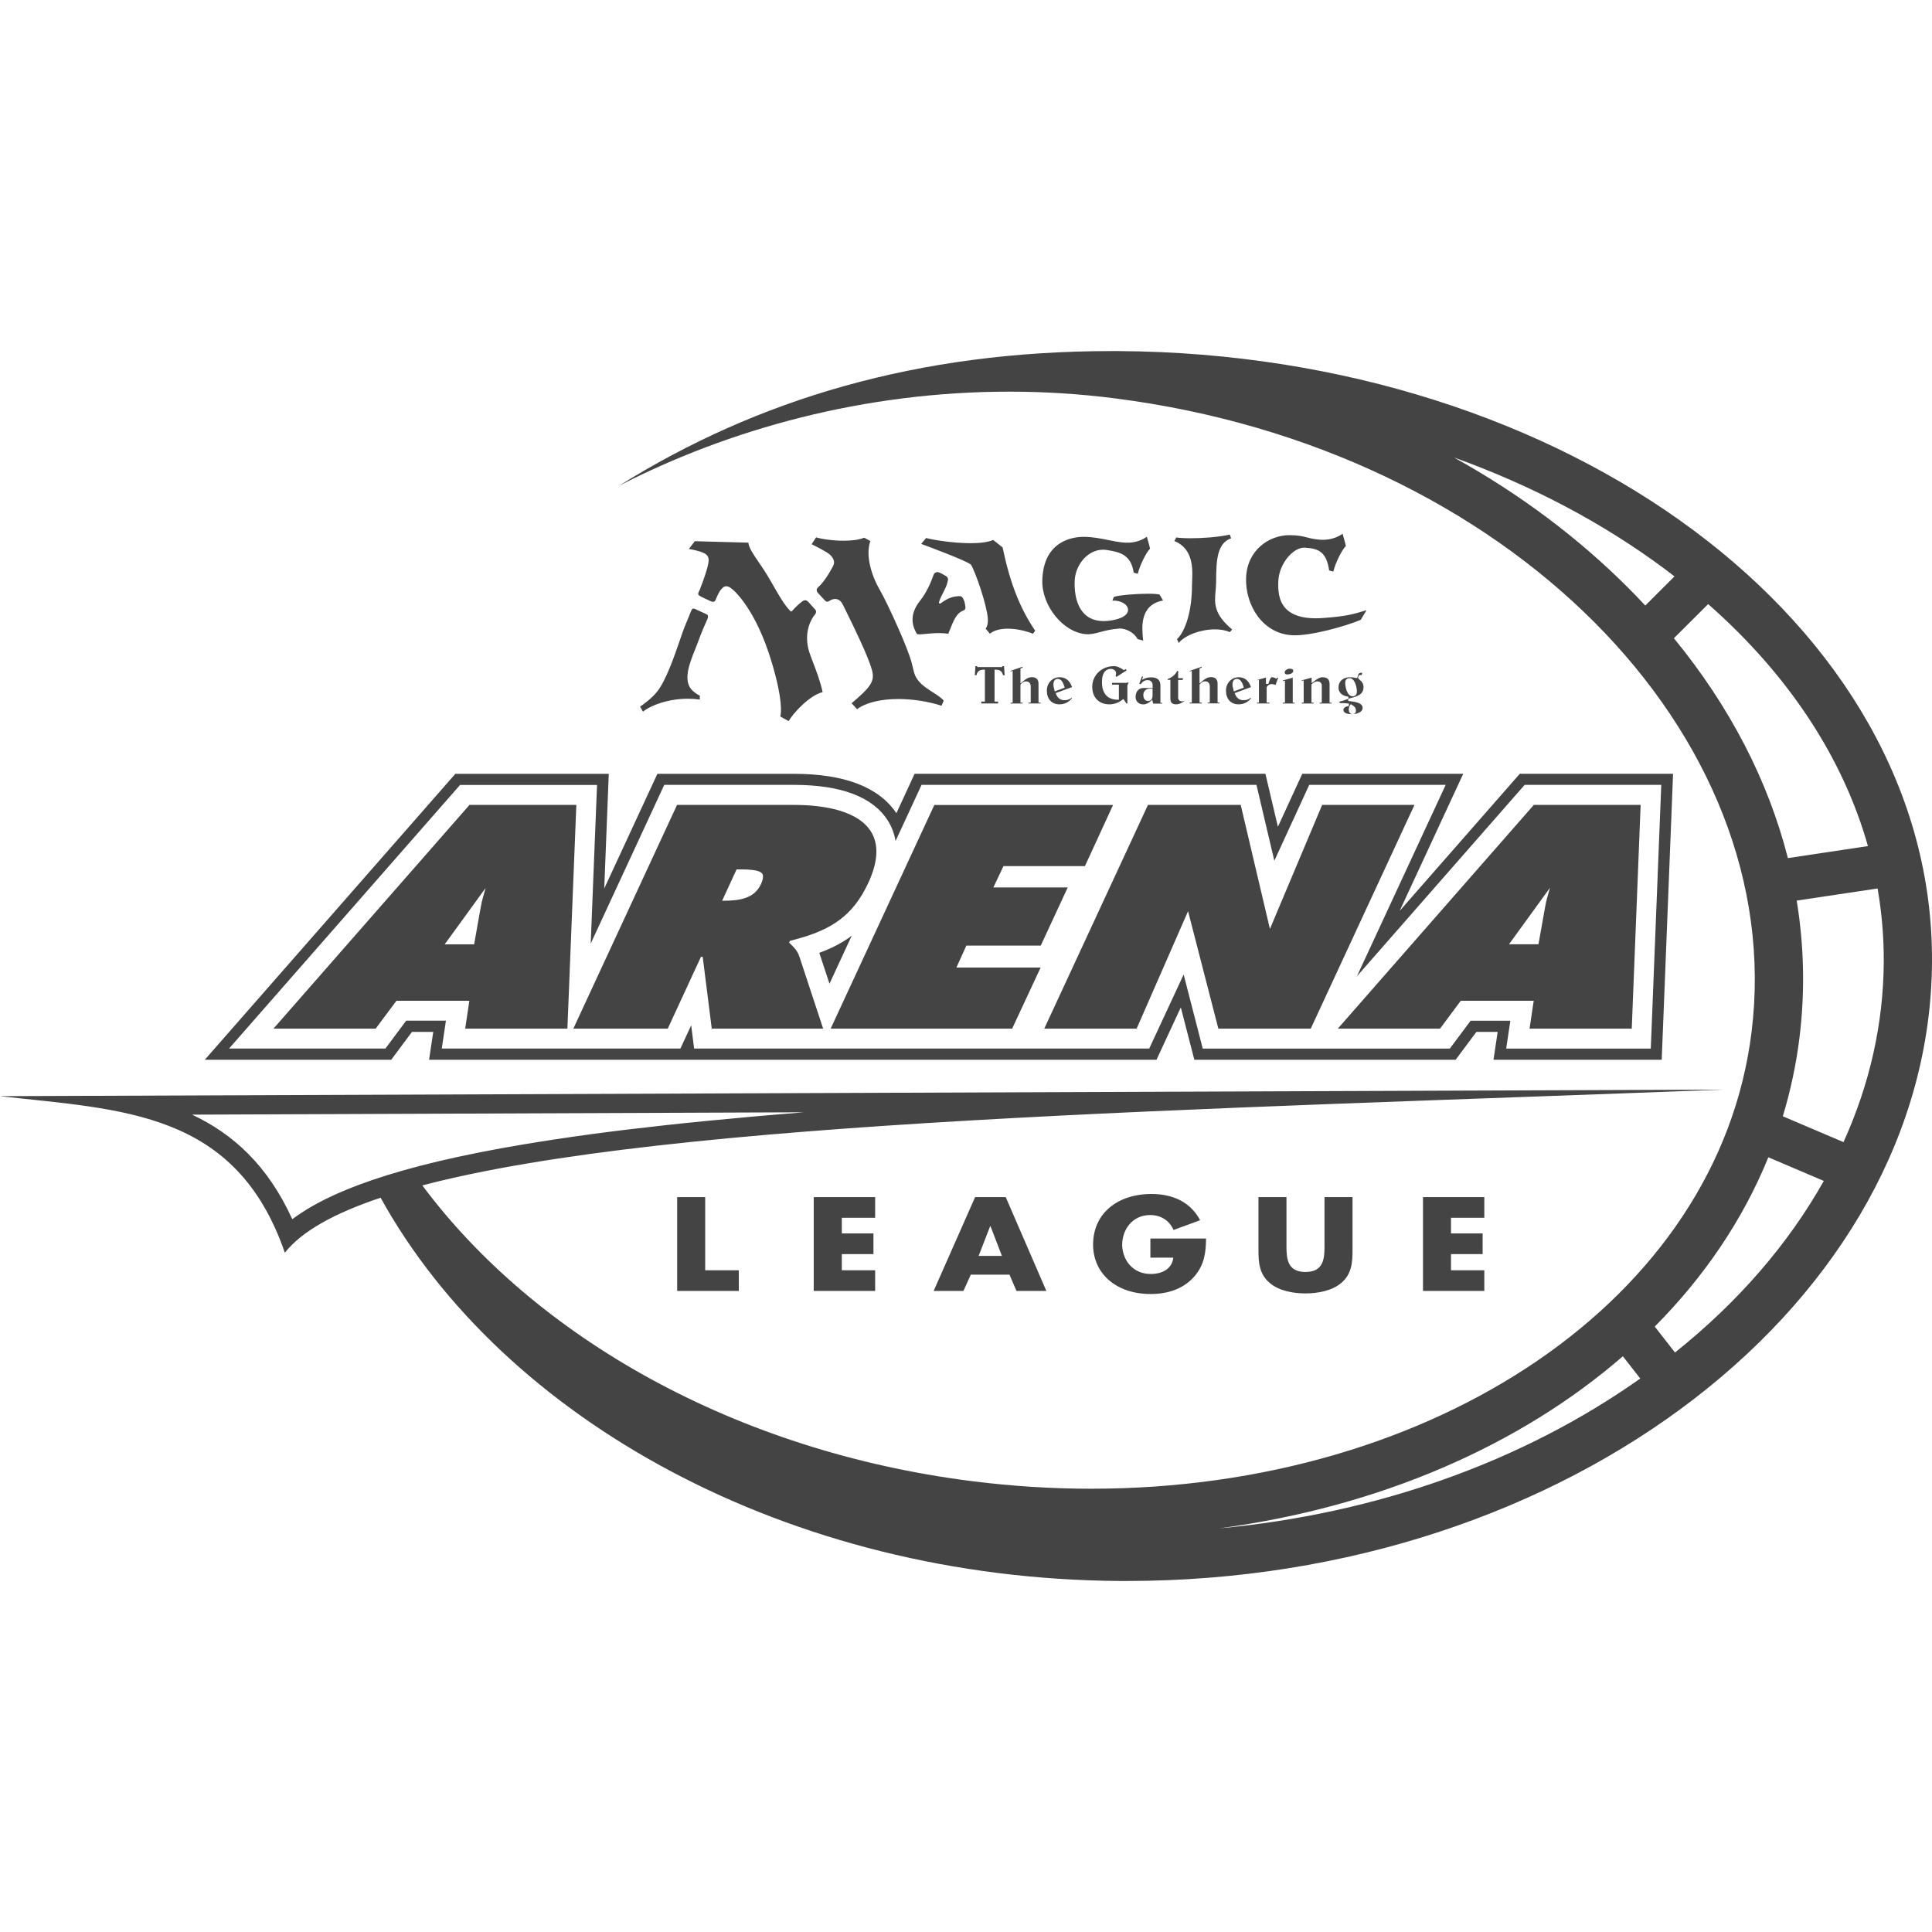 <!-- Generated by IcoMoon.io -->
<svg version="1.1" xmlns="http://www.w3.org/2000/svg" width="32" height="32" viewBox="0 0 32 32">
<title>watermark-arena</title>
<path fill="#444" d="M18.412 5.815c-3.203-0-5.86 0.793-8.161 2.232 1.834-0.943 4.068-1.56 6.464-1.56 0.572 0 1.154 0.035 1.741 0.11 6.522 0.826 11.167 5.567 10.555 10.5-0.549 4.426-5.262 7.561-10.937 7.561-0.649 0-1.31-0.041-1.98-0.126-3.931-0.498-7.231-2.392-9.099-4.898 4.14-1.087 12.84-1.25 21.544-1.587l-28.539 0.109c2.038 0.229 3.907 0.244 4.718 2.593 0.28-0.356 0.824-0.656 1.586-0.911 2.031 3.671 6.743 6.314 12.25 6.348 0.036 0 0.073 0 0.109 0 7.341 0 13.302-4.651 13.337-10.249 0.035-5.625-6.075-10.075-13.466-10.122-0.041-0-0.082-0-0.122-0zM24.079 7.576c1.3 0.467 2.473 1.088 3.496 1.849 0.054 0.040 0.107 0.081 0.16 0.122l-0.484 0.483c-0.090-0.097-0.181-0.192-0.276-0.287-0.839-0.841-1.815-1.569-2.895-2.167zM22.237 8.841c-0.047 0.034-0.174 0.11-0.363 0.099-0.098-0.006-0.16-0.022-0.22-0.037-0.074-0.019-0.15-0.039-0.297-0.039-0.339 0-0.705 0.25-0.718 0.712-0.013 0.448 0.273 0.924 0.772 0.946 0.29 0.013 0.869-0.146 1.127-0.256l0.096-0.159c-0.242 0.073-0.344 0.101-0.718 0.129-0.044 0.003-0.086 0.005-0.126 0.005h-0c-0.227 0-0.393-0.055-0.494-0.162-0.125-0.133-0.131-0.321-0.122-0.469 0.017-0.274 0.245-0.552 0.443-0.539 0.233 0.015 0.353 0.076 0.398 0.378l0.069 0.018c0.033-0.139 0.14-0.357 0.208-0.425-0.005-0.025-0.030-0.114-0.054-0.2h0zM20.37 8.854c-0.194 0.045-0.468 0.061-0.647 0.061-0.103 0-0.187-0.005-0.241-0.013l-0.031 0.060c0.32 0.124 0.303 0.475 0.294 0.666-0.001 0.027-0.002 0.050-0.002 0.070 0 0.396-0.097 0.743-0.248 0.889l0.028 0.063c0.101-0.127 0.361-0.226 0.601-0.226 0.095 0 0.18 0.016 0.246 0.046l0.038-0.044c-0.308-0.258-0.293-0.435-0.274-0.64 0.004-0.051 0.009-0.103 0.009-0.159 0-0.354 0.019-0.632 0.248-0.711l-0.022-0.061zM18.993 8.891c-0.046 0.034-0.17 0.108-0.356 0.097-0.094-0.005-0.187-0.024-0.285-0.044-0.124-0.025-0.252-0.051-0.398-0.052l-0.010-0c-0.155 0-0.662 0.052-0.68 0.719-0.012 0.421 0.346 0.864 0.723 0.893 0.078 0.006 0.149-0.012 0.234-0.035s0.182-0.048 0.316-0.058c0.115-0.008 0.259 0.077 0.304 0.174l0.093 0.025c-0.001-0.013-0.002-0.028-0.004-0.044-0.017-0.18-0.050-0.55 0.334-0.62l-0.058-0.098c-0.031-0.009-0.099-0.014-0.191-0.014-0.196 0-0.48 0.023-0.567 0.053l-0.023 0.062c0.131-0.010 0.252 0.059 0.259 0.144 0.004 0.040-0.016 0.138-0.269 0.182-0.201 0.035-0.358-0.005-0.463-0.117-0.156-0.166-0.158-0.442-0.151-0.553 0.015-0.242 0.207-0.5 0.469-0.5 0.020 0 0.041 0.001 0.062 0.005 0.225 0.033 0.401 0.082 0.446 0.375l0.067 0.018c0.033-0.136 0.137-0.349 0.204-0.416-0.005-0.025-0.029-0.111-0.053-0.195v0zM13.518 8.899l-0.075 0.115c0.059 0.029 0.252 0.126 0.3 0.17 0.068 0.062 0.088 0.129 0.058 0.187-0.126 0.24-0.215 0.323-0.248 0.354-0.018 0.016-0.027 0.032-0.026 0.049 0 0.028 0.024 0.050 0.024 0.050h0c0.001 0.001 0.002 0.002 0.002 0.003 0.013 0.013 0.041 0.043 0.106 0.114 0.034 0.034 0.046 0.034 0.096 0.001 0.028-0.014 0.053-0.021 0.078-0.021 0.038 0 0.091 0.017 0.13 0.099 0.014 0.028 0.032 0.064 0.052 0.106 0.129 0.262 0.368 0.749 0.429 0.978 0.049 0.181-0.028 0.281-0.339 0.544l0.091 0.098c0.145-0.108 0.387-0.168 0.684-0.168 0.235 0 0.488 0.039 0.715 0.111l0.036-0.085c-0.043-0.050-0.113-0.095-0.187-0.142-0.076-0.049-0.154-0.099-0.207-0.158-0.080-0.084-0.094-0.147-0.121-0.261-0.004-0.016-0.008-0.033-0.012-0.051-0.061-0.252-0.405-1.001-0.528-1.215-0.172-0.296-0.234-0.615-0.16-0.816-0.018-0.011-0.061-0.034-0.102-0.055-0.099 0.041-0.239 0.050-0.34 0.050-0.182 0-0.377-0.029-0.459-0.057v0zM15.34 8.91l-0.082 0.099c0.126 0.046 0.733 0.272 0.821 0.341 0.002 0.001 0.003 0.003 0.004 0.004 0.075 0.12 0.262 0.669 0.278 0.885 0.008 0.101-0.019 0.152-0.036 0.173l0.071 0.084c0.063-0.053 0.167-0.083 0.296-0.083 0.131 0 0.279 0.030 0.418 0.083 0.014-0.019 0.029-0.039 0.036-0.049-0.254-0.375-0.416-0.788-0.54-1.38l-0.155-0.123c-0.085 0.035-0.212 0.053-0.376 0.053-0.297 0-0.636-0.058-0.736-0.086v0zM11.51 8.962c-0.033 0.042-0.078 0.1-0.1 0.13 0.062 0.011 0.207 0.040 0.272 0.081 0.074 0.047 0.061 0.122 0.035 0.224-0.035 0.138-0.125 0.368-0.129 0.377-0.020 0.036-0.027 0.058-0.022 0.072s0.022 0.025 0.051 0.039l0.149 0.071c0.019 0.008 0.035 0.012 0.046 0.012 0.018 0 0.032-0.008 0.047-0.048l0.004-0.009c0.018-0.043 0.049-0.114 0.084-0.152l0.005-0.005c0.019-0.021 0.041-0.044 0.076-0.044 0.018 0 0.038 0.006 0.060 0.019 0.082 0.045 0.438 0.386 0.692 1.233 0.189 0.63 0.159 0.85 0.144 0.905l0.138 0.077c0.068-0.121 0.342-0.428 0.563-0.48-0.036-0.173-0.11-0.367-0.165-0.51-0.024-0.064-0.045-0.119-0.057-0.157-0.104-0.339 0.051-0.562 0.083-0.603 0.038-0.044 0.041-0.075 0.008-0.107l-0.105-0.117c-0.001-0.001-0.022-0.028-0.053-0.028-0.018 0-0.037 0.009-0.056 0.026-0.036 0.027-0.082 0.063-0.163 0.154-0.003 0.003-0.007 0.005-0.012 0.006s-0.009-0.002-0.012-0.005c-0.102-0.104-0.186-0.252-0.276-0.409-0.052-0.090-0.105-0.184-0.164-0.274-0.033-0.050-0.063-0.095-0.091-0.135-0.094-0.138-0.157-0.232-0.167-0.317l-0.887-0.024zM15.515 9.477c-0.025 0.005-0.044 0.022-0.050 0.039-0.042 0.121-0.115 0.295-0.225 0.433-0.148 0.187-0.165 0.368-0.051 0.553 0 0 0.008 0.005 0.039 0.005 0.027 0 0.066-0.004 0.109-0.008 0.061-0.006 0.138-0.013 0.217-0.013 0.056 0 0.106 0.003 0.153 0.011l0.011-0.028c0.077-0.196 0.124-0.315 0.236-0.355 0.031-0.013 0.042-0.036 0.035-0.073-0.012-0.074-0.014-0.083-0.042-0.136-0.010-0.021-0.030-0.031-0.060-0.031-0.004 0-0.007 0-0.010 0-0.114 0.008-0.186 0.038-0.299 0.121-0.006 0.004-0.013 0.004-0.019 0s-0.008-0.011-0.007-0.018c0.014-0.054 0.040-0.104 0.068-0.158 0.031-0.061 0.064-0.124 0.077-0.192 0.016-0.047-0.007-0.071-0.023-0.082-0-0-0.001-0.001-0.001-0.001-0.012-0.008-0.103-0.061-0.132-0.067-0.009-0.002-0.018-0.002-0.026-0v0zM28.292 10.005c1.33 1.17 2.232 2.541 2.647 4.009l-1.326 0.199c-0.325-1.279-0.962-2.513-1.888-3.642l0.567-0.565zM11.488 10.079c-0.011 0-0.026 0.003-0.037 0.033 0 0-0.002 0.004-0.002 0.004-0.017 0.042-0.045 0.113-0.11 0.268-0.019 0.045-0.045 0.123-0.076 0.213-0.092 0.267-0.23 0.67-0.377 0.856-0.094 0.119-0.239 0.221-0.283 0.25l0.046 0.085c0.129-0.107 0.424-0.215 0.745-0.215 0.067 0 0.133 0.005 0.197 0.014v-0.066c-0.020-0.008-0.061-0.029-0.116-0.078-0.175-0.156-0.055-0.456 0.042-0.696 0.019-0.047 0.037-0.092 0.051-0.132 0.050-0.142 0.108-0.269 0.139-0.338l0.008-0.017c0.026-0.068 0.007-0.079-0.036-0.097l-0.15-0.069c-0.017-0.010-0.031-0.014-0.043-0.014zM16.156 11.034l-0.010 0.15h0.027c0.013-0.056 0.042-0.092 0.118-0.092h0.022v0.529h-0.060v0.030h0.279v-0.030h-0.059v-0.529h0.022c0.076 0 0.104 0.036 0.118 0.092h0.027l-0.010-0.15h-0.029v0.015h-0.415v-0.015h-0.029zM18.446 11.034c-0.199 0-0.355 0.15-0.355 0.341 0 0.177 0.111 0.291 0.282 0.291 0.077 0 0.148-0.024 0.216-0.074l0.019-0.014 0.048 0.073h0.017v-0.28c0-0.027 0.007-0.043 0.021-0.057l-0.006-0.012c-0.011 0.004-0.022 0.008-0.035 0.008h-0.234v0.030h0.113v0.249h-0.022c-0.166 0-0.258-0.103-0.258-0.29 0-0.191 0.092-0.22 0.147-0.22 0.043 0 0.087 0.026 0.087 0.075 0 0.013-0.003 0.026-0.009 0.036l0.015 0.022 0.168-0.108-0.015-0.023-0.029 0.019-0.012-0.008c-0.059-0.040-0.112-0.060-0.156-0.060v0zM16.937 11.043l-0.197 0.068v0.011l0.033-0.011v0.528h-0.035v0.013h0.201v-0.013h-0.037v-0.298l0.004-0.006c0.023-0.031 0.054-0.049 0.085-0.049 0.053 0 0.081 0.030 0.081 0.088v0.264h-0.036v0.013h0.199v-0.013h-0.034v-0.313h-0c0-0.041-0.014-0.109-0.106-0.109-0.063 0-0.102 0.028-0.157 0.075l-0.036 0.031v-0.25l0.035-0.012v-0.017zM19.904 11.043l-0.197 0.068v0.011l0.033-0.011v0.527h-0.035v0.013h0.201v-0.013h-0.037v-0.298l0.004-0.006c0.023-0.031 0.054-0.049 0.085-0.049 0.053 0 0.080 0.030 0.080 0.088v0.264h-0.036v0.013h0.199v-0.013h-0.034v-0.313h-0c0-0.041-0.014-0.109-0.106-0.109-0.063 0-0.102 0.028-0.157 0.075l-0.036 0.031v-0.25l0.035-0.012v-0.017zM21.358 11.075c-0.030 0-0.080 0.028-0.080 0.059 0 0.024 0.014 0.037 0.042 0.037 0.026-0 0.1-0.011 0.1-0.058 0-0.012 0-0.037-0.062-0.037zM19.499 11.112c-0.031 0.062-0.089 0.111-0.16 0.135v0.014h0.046v0.302c0 0.074 0.027 0.103 0.097 0.103 0.049 0 0.094-0.025 0.133-0.052l-0.003-0.005c-0.011 0.005-0.024 0.008-0.037 0.008-0.030 0-0.061-0.021-0.061-0.060v-0.295h0.074l0.006-0.030h-0.080v-0.060c0-0.017 0-0.037 0.003-0.056l-0.018-0.003zM22.555 11.144c-0.045 0-0.051 0.012-0.059 0.034l-0.017 0.054-0.019-0.003c-0.007-0.001-0.014-0.002-0.022-0.004-0.021-0.004-0.044-0.008-0.079-0.008-0.087 0-0.189 0.045-0.189 0.173 0 0.091 0.077 0.136 0.144 0.146l0.019 0.003v0.034l-0.014 0.007c-0.039 0.014-0.088 0.032-0.143 0.043l0.025 0.024c0.011-0.001 0.022-0.002 0.034-0.002 0.022 0 0.045 0.002 0.075 0.005l0.032 0.003v0.040l-0.019 0.004c-0.030 0.004-0.072 0.026-0.072 0.059 0 0.048 0.049 0.073 0.146 0.073 0.045 0 0.172-0.019 0.172-0.106s-0.146-0.102-0.217-0.11l-0.020-0.002-0-0.037 0.029-0.009c0.11-0.028 0.223-0.057 0.223-0.184 0-0.068-0.038-0.1-0.063-0.121-0.015-0.012-0.026-0.022-0.026-0.038 0-0.024 0.017-0.043 0.039-0.043 0.008 0 0.014 0.001 0.020 0.003l0.009-0.039c-0.003-0-0.006-0-0.008-0v0zM18.916 11.2l-0.046 0.124 0.023 0.009c0.024-0.031 0.054-0.068 0.113-0.068 0.052 0 0.085 0.032 0.085 0.084v0.046h-0.152c-0.078 0-0.13 0.060-0.13 0.15 0 0.073 0.052 0.122 0.129 0.122 0.051 0 0.089-0.027 0.12-0.053l0.027-0.023 0.015 0.063h0.15v-0.013h-0.030v-0.287c0-0.091-0.051-0.135-0.154-0.135-0.039 0-0.076 0.007-0.106 0.020l-0.045 0.020 0.017-0.051-0.015-0.005zM20.517 11.217c-0.118 0-0.211 0.097-0.211 0.22 0 0.141 0.080 0.229 0.209 0.229 0.083 0 0.151-0.033 0.206-0.1l-0.007-0.008c-0.030 0.026-0.070 0.040-0.115 0.040-0.066 0-0.114-0.033-0.14-0.097l-0.009-0.021 0.27-0.099c-0.037-0.109-0.105-0.164-0.205-0.164v0zM21.066 11.217c-0.022 0-0.040 0.054-0.048 0.080-0.002 0.006-0.004 0.012-0.005 0.016l-0.005 0.015h-0.038l-0.002-0.022v-0.083l-0.146 0.039v0.008l0.030-0.012v0.38h-0.032v0.013h0.207v-0.013h-0.047v-0.258l0.004-0.005c0.025-0.039 0.062-0.045 0.081-0.045 0.023 0.002 0.044 0.008 0.063 0.014l0.042-0.118-0.014-0.005-0.013 0.021-0.018-0.009c-0.025-0.013-0.037-0.016-0.060-0.016v0zM21.909 11.217c-0.057 0-0.1 0.034-0.146 0.070l-0.036 0.028-0.003-0.043v-0.048l-0.164 0.045v0.010l0.033-0.010v0.37h-0.033v0.013h0.199v-0.013h-0.037v-0.302l0.007-0.007c0.022-0.020 0.051-0.044 0.092-0.044s0.072 0.027 0.072 0.064v0.289h-0.036v0.013h0.197v-0.013h-0.032v-0.309c0-0.076-0.038-0.112-0.115-0.112v0zM17.55 11.217c-0.118 0-0.211 0.096-0.211 0.22 0 0.141 0.080 0.229 0.209 0.229 0.082 0 0.151-0.033 0.207-0.1l-0.007-0.008c-0.030 0.026-0.070 0.040-0.115 0.040-0.066-0-0.114-0.034-0.139-0.097l-0.009-0.021 0.271-0.099c-0.037-0.109-0.106-0.164-0.205-0.164v0zM21.412 11.224l-0.163 0.046v0.011l0.034-0.007v0.365h-0.036v0.013h0.196v-0.013h-0.031v-0.415zM22.352 11.232c0.092 0 0.122 0.161 0.122 0.216 0 0.021 0 0.085-0.071 0.085-0.092-0-0.122-0.161-0.122-0.216 0-0.021 0-0.085 0.071-0.085zM17.521 11.245c0.066 0 0.092 0.080 0.107 0.123l0.007 0.020-0.019 0.009-0.146 0.055-0.006-0.025c-0.001-0.007-0.003-0.013-0.005-0.019-0.005-0.020-0.011-0.043-0.011-0.073 0-0.057 0.028-0.091 0.074-0.091v0zM20.488 11.245c0.066 0 0.093 0.080 0.107 0.123l0.006 0.020-0.019 0.009-0.146 0.055-0.005-0.025c-0.001-0.007-0.003-0.013-0.005-0.019-0.006-0.020-0.012-0.043-0.012-0.073 0-0.057 0.028-0.091 0.074-0.091v0zM19.040 11.406h0.050v0.113c0 0.075-0.040 0.091-0.074 0.091-0.024 0-0.079-0.010-0.079-0.1 0-0.060 0.044-0.103 0.103-0.103zM22.373 11.662l0.018 0.012 0.003 0.002c0.032 0.020 0.065 0.041 0.065 0.095 0 0.036-0.022 0.057-0.058 0.057-0.040 0-0.061-0.036-0.061-0.071 0-0.029 0.007-0.055 0.021-0.076l0.012-0.018zM7.542 12.817l-4.15 4.736h3.088l0.344-0.462h0.352l-0.069 0.462h12.048l0.403-0.867 0.124 0.48 0.1 0.387h4.328l0.344-0.462h0.352l-0.069 0.462h2.786l0.020-0.495 0.147-3.706 0.021-0.536h-2.538l-1.99 2.271 1.053-2.271h-2.666l-0.138 0.3-0.266 0.578-0.207-0.878h-5.81l-0.138 0.299-0.164 0.354c-0.29-0.433-0.861-0.652-1.698-0.652h-2.261l-0.138 0.299-0.742 1.601 0.054-1.364 0.021-0.536h-2.538zM7.626 13.001h2.263l-0.014 0.344-0.091 2.284 1.218-2.629h2.144c0.784 0 1.308 0.198 1.557 0.588 0.056 0.087 0.107 0.2 0.13 0.342l0.431-0.93h5.547l0.060 0.255 0.236 1.002 0.578-1.257h2.26l-1.47 3.17 2.778-3.17h2.263l-0.014 0.344-0.147 3.706-0.013 0.318h-2.395l0.057-0.38 0.012-0.082h-0.658l-0.344 0.462h-4.093l-0.064-0.249-0.252-0.978-0.57 1.226h-7.538l-0.037-0.29-0.012-0.094-0.178 0.384h-3.953l0.069-0.462h-0.658l-0.344 0.462h-2.59l3.828-4.368zM7.776 13.332l-3.247 3.706h1.693l0.344-0.462h1.208l-0.069 0.462h1.693l0.148-3.706h-1.769zM11.214 13.332l-1.718 3.706h1.564l0.55-1.19h0.029l0.15 1.19h1.845l-0.397-1.204c-0.040-0.108-0.112-0.167-0.167-0.221l0.014-0.030c0.084-0.021 0.163-0.043 0.238-0.066 0.037-0.012 0.074-0.024 0.109-0.036 0.247-0.088 0.443-0.199 0.604-0.354 0.023-0.022 0.045-0.045 0.067-0.069 0.043-0.048 0.084-0.099 0.122-0.155 0-0 0-0 0-0 0.019-0.028 0.038-0.057 0.056-0.087 0-0-0-0 0-0 0.036-0.060 0.070-0.125 0.103-0.195 0.014-0.029 0.026-0.058 0.037-0.086 0-0 0-0 0-0 0.125-0.309 0.122-0.55 0.023-0.732-0.018-0.033-0.039-0.064-0.064-0.094-0.036-0.044-0.079-0.084-0.128-0.12 0 0-0 0-0 0-0.033-0.024-0.068-0.046-0.106-0.066-0.095-0.051-0.205-0.091-0.328-0.121-0.098-0.024-0.204-0.041-0.317-0.053s-0.232-0.017-0.356-0.017l-1.932 0zM15.476 13.332l-1.718 3.706h3.006l0.472-1.012h-1.395l0.165-0.364h1.232l0.447-0.963h-1.232l0.168-0.354h1.349l0.466-1.012h-2.96zM19.014 13.332l-1.718 3.706h1.53l0.852-1.946 0.502 1.946h1.53l1.718-3.706h-1.529l-0.865 2.054-0.484-2.054h-1.535zM25.405 13.332l-3.247 3.706h1.693l0.344-0.462h1.208l-0.069 0.462h1.693l0.147-3.706h-1.769zM12.201 14.4h0.087c0.135 0 0.254 0.013 0.307 0.045 0.027 0.016 0.038 0.030 0.042 0.058s-0.002 0.073-0.032 0.139c-0.058 0.124-0.145 0.19-0.253 0.229s-0.237 0.048-0.366 0.048h-0.025l0.239-0.519zM25.672 14.706c-0.031 0.109-0.064 0.217-0.082 0.327v-0.001l-0.108 0.608h-0.488l0.678-0.935zM8.043 14.707c-0.030 0.108-0.064 0.217-0.082 0.327l-0.108 0.608h-0.488l0.678-0.934zM31.099 14.717c0.069 0.4 0.104 0.805 0.102 1.215-0.006 1.022-0.231 2.023-0.667 2.985l-1.005-0.428c0.127-0.419 0.22-0.852 0.275-1.295 0.095-0.763 0.078-1.525-0.045-2.277l1.34-0.201zM14.107 15.499c-0.161 0.121-0.34 0.211-0.537 0.283l0.169 0.511 0.368-0.794zM13.318 18.423c-0.557 0.044-1.096 0.092-1.615 0.143-0.231 0.023-0.456 0.046-0.675 0.070-0.438 0.048-0.853 0.098-1.245 0.151s-0.761 0.109-1.108 0.167c-0.521 0.087-0.991 0.181-1.415 0.281-0.412 0.098-0.779 0.202-1.103 0.313-0.002 0.001-0.004 0.001-0.005 0.002v0c-0.284 0.097-0.536 0.2-0.756 0.309-0.086 0.042-0.167 0.086-0.243 0.13-0.114 0.066-0.218 0.135-0.312 0.205-0.406-0.893-0.982-1.413-1.66-1.732l10.137-0.039zM29.289 19.168l0.919 0.392c-0.592 1.051-1.42 2.007-2.465 2.842l-0.335-0.43c0.819-0.824 1.46-1.768 1.881-2.803zM19.074 19.776c-0.576 0-0.969 0.332-0.969 0.837 0 0.488 0.391 0.82 0.952 0.82 0.298 0 0.562-0.093 0.737-0.305 0.159-0.194 0.178-0.387 0.182-0.614h-0.922v0.317h0.379c-0.019 0.179-0.173 0.27-0.374 0.27-0.306 0-0.472-0.245-0.472-0.486 0-0.237 0.159-0.49 0.464-0.49 0.187 0 0.322 0.099 0.386 0.247l0.441-0.161c-0.154-0.291-0.438-0.435-0.806-0.435zM11.216 19.828v1.554h1.021v-0.342h-0.557v-1.212h-0.464zM16.151 19.828l-0.687 1.554h0.493l0.123-0.27h0.64l0.116 0.27h0.495l-0.673-1.554h-0.507zM20.844 19.828v0.874c0 0.2 0.009 0.398 0.187 0.548 0.149 0.128 0.384 0.173 0.592 0.173s0.443-0.045 0.592-0.173c0.178-0.15 0.187-0.348 0.187-0.548v-0.874h-0.464v0.818c0 0.202-0.017 0.422-0.315 0.422s-0.315-0.221-0.315-0.422v-0.818h-0.464zM13.478 19.828v1.554h1.017v-0.342h-0.552v-0.268h0.524v-0.342h-0.524v-0.26h0.552v-0.342h-1.017zM23.569 19.828v1.554h1.016v-0.342h-0.552v-0.268h0.524v-0.342h-0.524v-0.26h0.552v-0.342h-1.016zM16.4 20.308h0.005l0.19 0.494h-0.386l0.192-0.494zM26.88 22.464l0.288 0.369c-1.955 1.382-4.377 2.241-6.977 2.482 2.661-0.355 4.986-1.373 6.69-2.852z"></path>
</svg>
